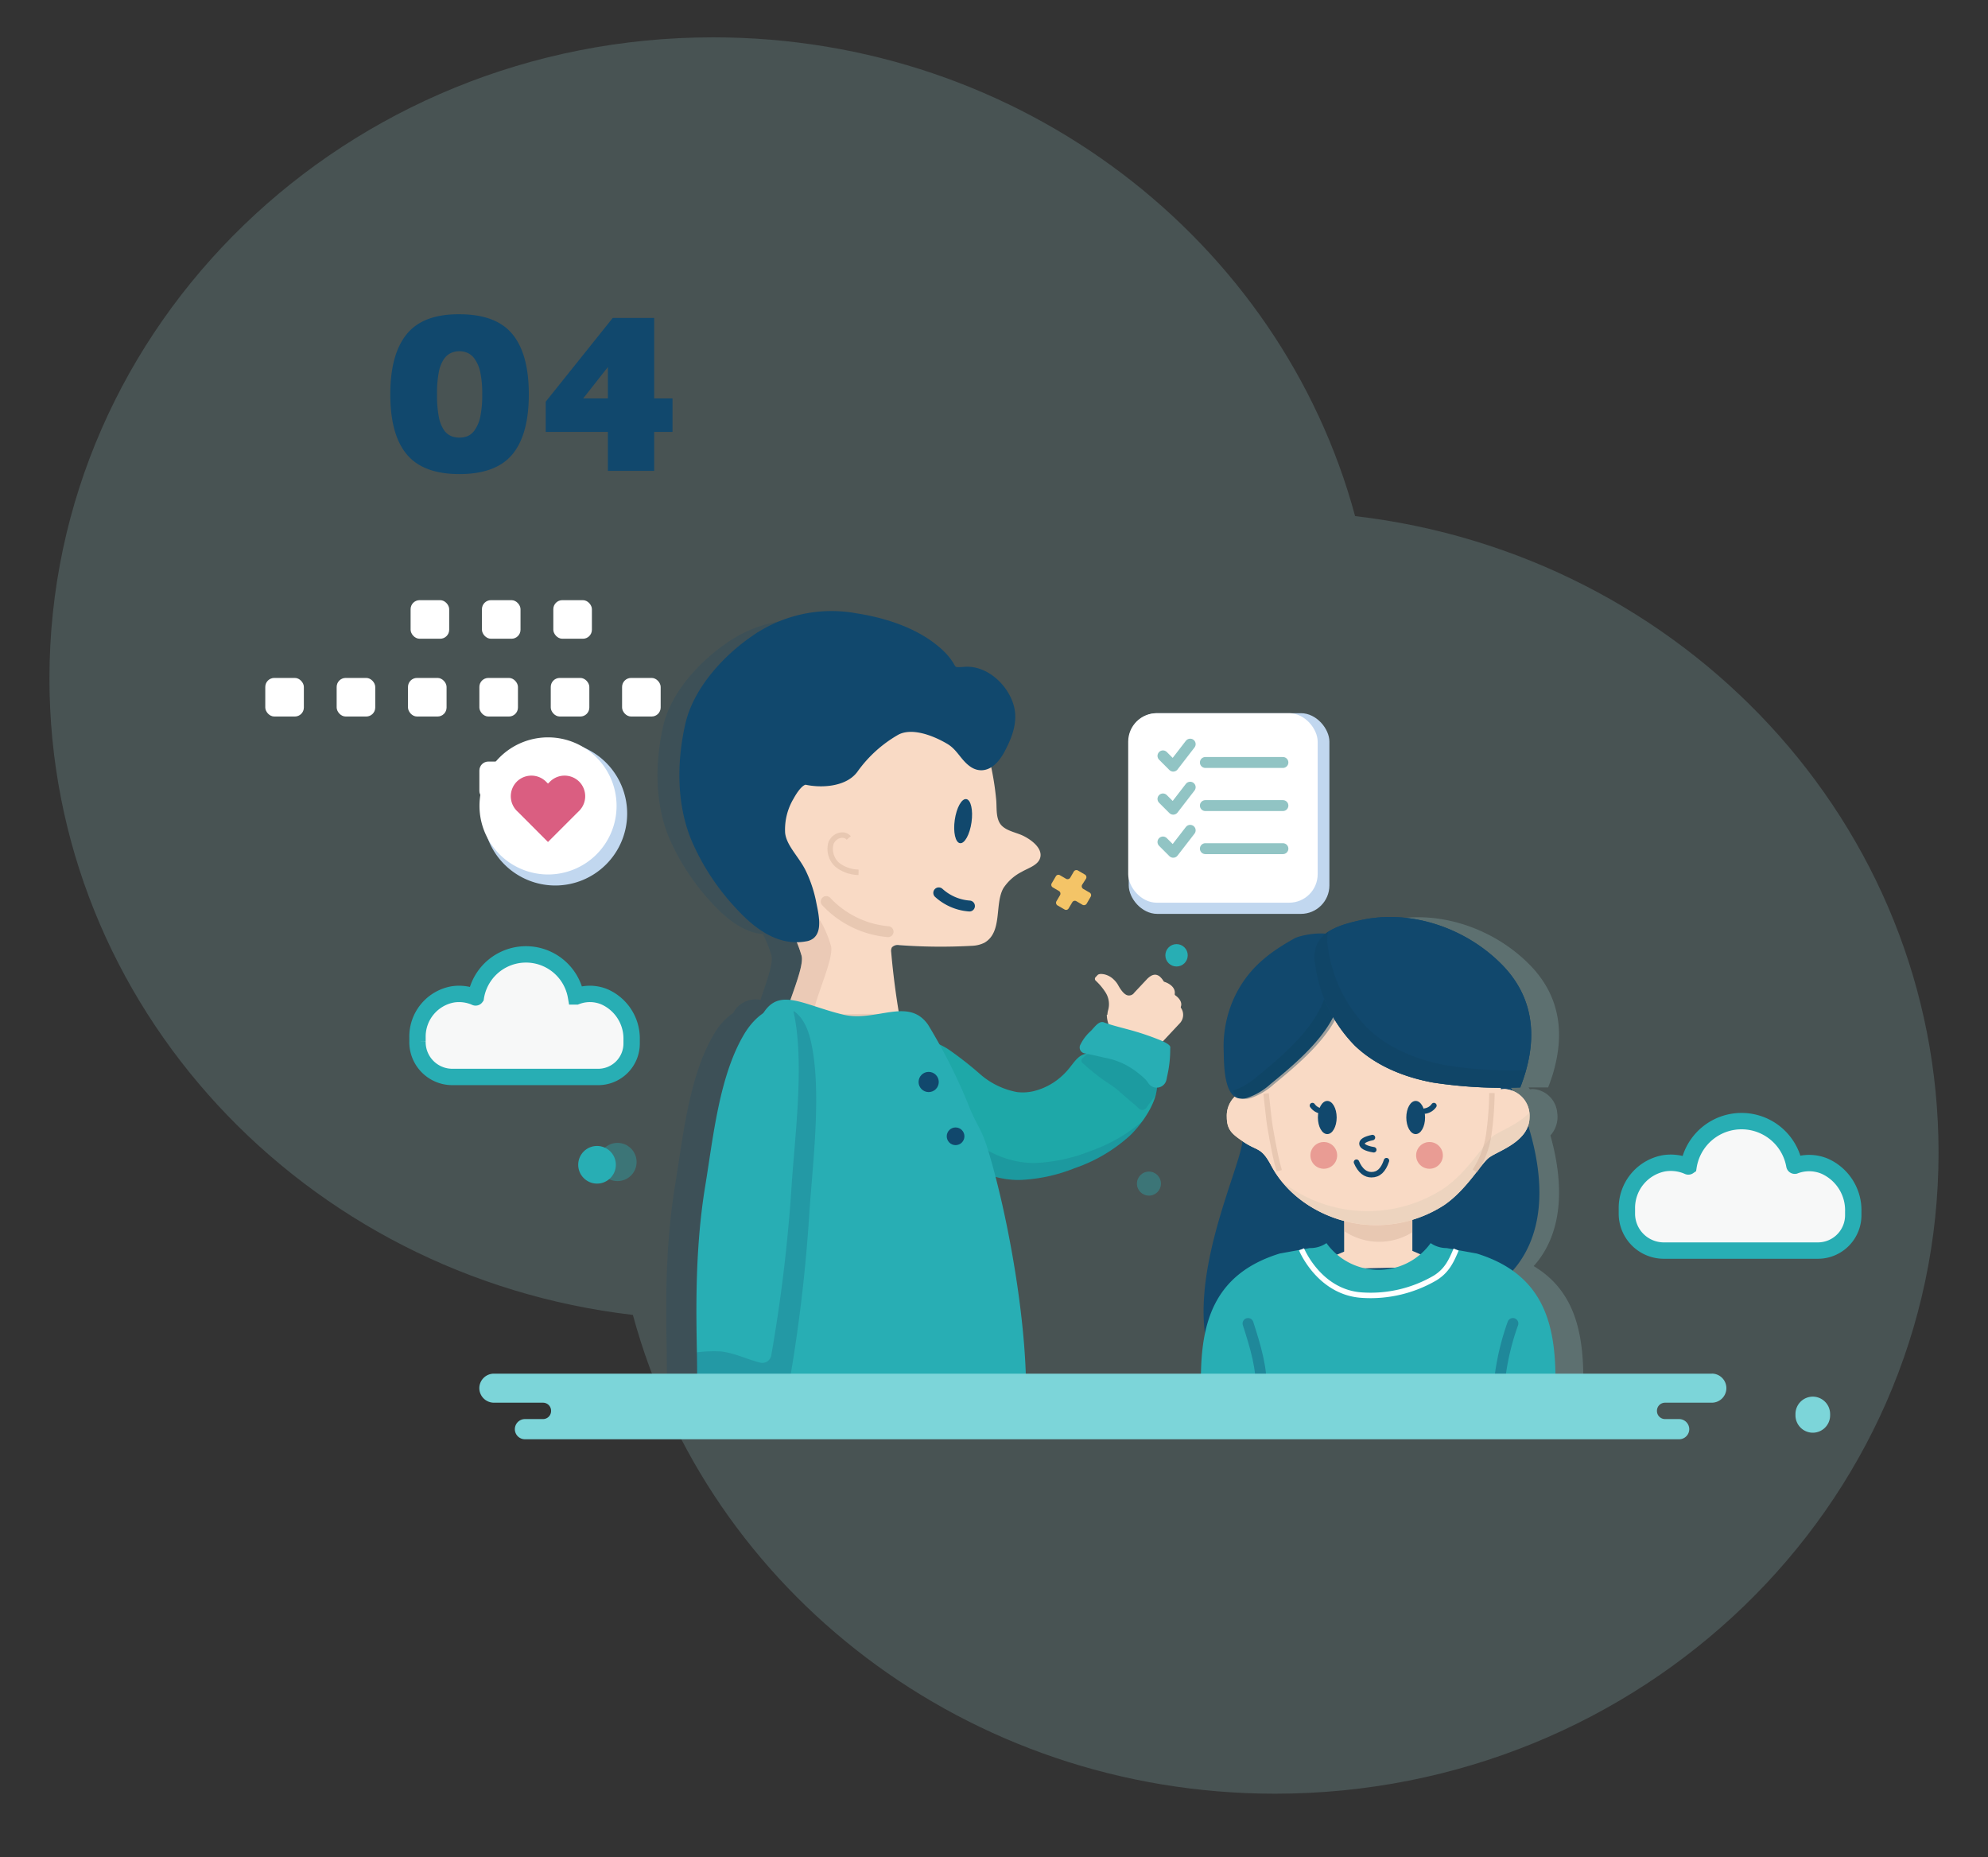 <svg id="圖層_1" data-name="圖層 1" xmlns="http://www.w3.org/2000/svg" viewBox="0 0 364.28 340.3"><rect x="0" y="0" width="364.28" height="340.3" fill="#333333" stroke="none"/><defs><style>.cls-1{fill:#91c4c4;opacity:0.22;}.cls-2{fill:#f4c467;}.cls-3{fill:#28aeb4;}.cls-4{opacity:0.38;}.cls-10,.cls-33,.cls-36,.cls-5,.cls-6{fill:#11486d;}.cls-5{opacity:0.2;}.cls-25,.cls-7{fill:#fff;}.cls-20,.cls-8{fill:#f7f8f8;}.cls-8{stroke:#28aeb4;}.cls-10,.cls-15,.cls-17,.cls-18,.cls-21,.cls-22,.cls-36,.cls-37,.cls-38,.cls-8{stroke-miterlimit:10;}.cls-10,.cls-36,.cls-8{stroke-width:3px;}.cls-9{fill:#92b7b7;}.cls-10,.cls-20,.cls-22,.cls-24,.cls-25,.cls-26,.cls-29,.cls-39,.cls-9{fill-rule:evenodd;}.cls-19,.cls-9{opacity:0.29;}.cls-10,.cls-15,.cls-18,.cls-22,.cls-36,.cls-37{stroke:#11486d;}.cls-10,.cls-15,.cls-18,.cls-22,.cls-28,.cls-36,.cls-37,.cls-38{stroke-linecap:round;}.cls-11,.cls-29{fill:#f9dac5;}.cls-12,.cls-35{fill:#cca793;}.cls-12,.cls-17,.cls-18,.cls-38{opacity:0.37;}.cls-13{opacity:0.12;}.cls-14{fill:#92ac93;}.cls-15,.cls-17,.cls-18,.cls-21,.cls-22,.cls-28,.cls-37,.cls-38{fill:none;}.cls-16,.cls-19{fill:#0f405b;}.cls-16{opacity:0.39;}.cls-17,.cls-38{stroke:#cca793;}.cls-18,.cls-28,.cls-37,.cls-38{stroke-width:2px;}.cls-20{opacity:0.05;}.cls-21{stroke:#fff;}.cls-23{fill:#c30d23;opacity:0.3;}.cls-24,.cls-27{fill:#c1d7ef;}.cls-26{fill:#da5e81;}.cls-28{stroke:#91c4c4;stroke-linejoin:round;}.cls-30{fill:#1ea8a8;}.cls-31{opacity:0.75;}.cls-32{fill:#2ba09d;}.cls-33{opacity:0.14;}.cls-34{opacity:0.31;}.cls-39{fill:#7cd5d9;}</style></defs><path class="cls-1" d="M248.31,94.56C234.68,44.09,187.17,6.84,130.66,6.84,63.5,6.84,9.06,59.43,9.06,124.31c0,60.07,46.68,109.6,106.91,116.61,13.64,50.47,61.14,87.72,117.66,87.72,67.15,0,121.59-52.6,121.59-117.47C355.22,151.1,308.54,101.56,248.31,94.56Z"/><g id="star01"><path class="cls-2" d="M199.61,163.51l-1.12-.65a.57.57,0,0,1-.2-.76L199,161a.56.56,0,0,0-.2-.76l-1.28-.75a.56.56,0,0,0-.76.2l-.65,1.12a.58.58,0,0,1-.77.2l-1.11-.65a.54.54,0,0,0-.76.2l-.75,1.27a.54.54,0,0,0,.2.76l1.12.66a.56.56,0,0,1,.2.76l-.66,1.12a.57.57,0,0,0,.2.76l1.28.74a.54.54,0,0,0,.76-.2l.66-1.11a.54.54,0,0,1,.76-.2l1.11.65a.58.58,0,0,0,.77-.2l.74-1.28A.55.55,0,0,0,199.61,163.51Z"/><circle class="cls-3" cx="215.59" cy="175.03" r="2.05"/><g class="cls-4"><circle class="cls-3" cx="113.15" cy="212.9" r="3.5"/></g></g><path class="cls-5" d="M173.43,205.75a7.71,7.71,0,0,1-3.08-6.35c-.14-5.29-3.51-8.45-3.44-13.32-.08,0-.95-.43-1-.4a14.58,14.58,0,0,1-2.17.81l-.24.09a5.86,5.86,0,0,0-4.35-1.3c-.64-4-1.26-8.64-1.36-10.86a1.4,1.4,0,0,1,.13-.84c.26-.4.84-.43,1.33-.41a104.3,104.3,0,0,0,13.11.13c1.64-2.93,3.51-5.74,5.32-8.58a5.8,5.8,0,0,1,2.36-3.85c.52-.89,1-1.78,1.5-2.7a7.1,7.1,0,0,1,3.1-3,7.75,7.75,0,0,0-3.17-2.27c-1.37-.53-3-.75-3.81-2.13s-.49-3-.64-4.38a52,52,0,0,0-1.06-6.57c-.07-.26-.15-.52-.23-.78a6.86,6.86,0,0,0,1.47-2c1.22-2.23,2.27-4.8,1.64-7.26-.81-3.17-4-6.28-7.38-6.14-1.32.06-2.59.28-3.33-1a9.68,9.68,0,0,0-1.65-2.11c-3.91-3.86-9.89-5.79-15.19-6.62a23.93,23.93,0,0,0-18.18,3.93c-5,3.45-10.21,9.1-11.58,15.17-1.51,6.65-1.59,14.17,1.11,20.56a41.63,41.63,0,0,0,7.8,11.86c2.44,2.67,5.64,5.41,9.34,5.71a19.44,19.44,0,0,1,1.57,3.92c.42,1.43-1,5.1-2,8.14a4.62,4.62,0,0,0-5,2.39,12,12,0,0,0-3.59,4c-4.53,7.71-5.59,18.63-7.09,27.78-1.9,11.63-1.63,23.27-1.49,30.45l0,.2c0,2,.06,3.62,0,4.8a.85.85,0,0,0,.11.42c-.9,1.39-2.34,3.82-2.19,4.86.21,1.5-.12,4.72,4.34,5.32,4,.55,6.77-.35,8.71-1.95a188.66,188.66,0,0,1,41.63-2,7.15,7.15,0,0,0,7.71-7.24c-.39-13.34-3.61-30.41-6.8-41A24.06,24.06,0,0,0,173.43,205.75Z"/><path class="cls-6" d="M84.18,86.86q-6.65,0-9.66-3.63t-3-11q0-7.3,3-11t9.66-3.65q6.72,0,9.72,3.65t3,11q0,7.37-3,11T84.18,86.86Zm0-6.68a4,4,0,0,0,1.53-.29A3.1,3.1,0,0,0,87,78.78a6.64,6.64,0,0,0,1-2.4,19.23,19.23,0,0,0,.36-4.14A18.71,18.71,0,0,0,88,68.17a6.54,6.54,0,0,0-1-2.37,3.19,3.19,0,0,0-1.32-1.14,3.84,3.84,0,0,0-1.53-.31,3.76,3.76,0,0,0-1.49.31,3.19,3.19,0,0,0-1.32,1.14,6.22,6.22,0,0,0-.93,2.37,20.36,20.36,0,0,0-.33,4.07,20.93,20.93,0,0,0,.33,4.14,6.32,6.32,0,0,0,.93,2.4,3.1,3.1,0,0,0,1.32,1.11A3.91,3.91,0,0,0,84.18,80.18Z"/><path class="cls-6" d="M111.39,86.27V79.13H100V73.59l12.27-15.33h7.6V73h3.36v6.13h-3.36v7.14ZM106.86,73h4.53V67.25Z"/><rect class="cls-7" x="48.61" y="124.21" width="7.07" height="7.07" rx="1.65"/><rect class="cls-7" x="61.69" y="124.21" width="7.07" height="7.07" rx="1.65"/><rect class="cls-7" x="74.76" y="124.21" width="7.07" height="7.07" rx="1.65"/><rect class="cls-7" x="87.84" y="124.21" width="7.07" height="7.07" rx="1.65"/><rect class="cls-7" x="100.92" y="124.21" width="7.07" height="7.07" rx="1.65"/><rect class="cls-7" x="113.99" y="124.21" width="7.07" height="7.07" rx="1.65"/><rect class="cls-7" x="75.24" y="109.96" width="7.07" height="7.07" rx="1.65"/><rect class="cls-7" x="88.31" y="109.96" width="7.07" height="7.07" rx="1.65"/><rect class="cls-7" x="101.39" y="109.96" width="7.07" height="7.07" rx="1.65"/><rect class="cls-7" x="87.84" y="139.53" width="7.07" height="7.07" rx="1.65"/><rect class="cls-7" x="100.92" y="139.53" width="7.07" height="7.07" rx="1.65"/><path class="cls-8" d="M110.79,182.65a6.94,6.94,0,0,0-5.18-.09s-.07,0-.07,0a9.3,9.3,0,0,0-18.35.17.05.05,0,0,1-.08,0,7.46,7.46,0,0,0-4.25-.52,7.86,7.86,0,0,0-6.36,7.85v.77a6.39,6.39,0,0,0,6.37,6.49h26.74a6.13,6.13,0,0,0,6.13-6.13v-.67A8.36,8.36,0,0,0,110.79,182.65Z"/><path class="cls-8" d="M334.36,213.67a7.38,7.38,0,0,0-5.48-.09.07.07,0,0,1-.08-.05,9.83,9.83,0,0,0-19.39.18.07.07,0,0,1-.08,0,7.86,7.86,0,0,0-4.49-.56,8.32,8.32,0,0,0-6.73,8.3v.82a6.77,6.77,0,0,0,6.74,6.86h28.26a6.48,6.48,0,0,0,6.48-6.48V222A8.84,8.84,0,0,0,334.36,213.67Z"/><path class="cls-9" d="M231.82,256.45c19.48-.77,38.82-3.72,58.31-4.2-.07-8.41-1.73-15.87-9.1-20.28,3.42-3.78,6.69-11,3.07-23.94a5.06,5.06,0,0,0,1.3-3.38h0a5.32,5.32,0,0,0-.06-.81h0a4.76,4.76,0,0,0-4.5-4.31,4,4,0,0,0-.5.05c-.08-.12-.17-.22-.25-.34h3.59v0q.3-.78.57-1.56v0c.18-.52.34-1,.48-1.57,1.9-6.81,1.16-13.53-4.24-19.15-6.53-6.77-16.7-10.38-26-8.34a18.24,18.24,0,0,0-6,2.15h0l-.11.08-.34.26a12.89,12.89,0,0,0-5.13.91c-5,2.79-8.73,5.76-11.16,11.12a21.4,21.4,0,0,0-1.81,8.86c.08,1.69-.1,6.27,1.38,8.34h0a3.93,3.93,0,0,0,.31.38,5.3,5.3,0,0,0-1.72,4c0,2.48,1.17,3.21,3,4.5.46.31.85.54,1.2.73-.87,5.08-7,18.4-7,30.31-1.53,3.73-2,8.05-2,12.64v3.86H230A8.5,8.5,0,0,1,231.82,256.45Z"/><path class="cls-10" d="M229.33,256.9a8.75,8.75,0,0,1,2.49-.45c15.25-.6,30.42-2.54,45.63-3.59,2.8-7.62-6.65-17.19-6.65-17.19s15.35-5.42,7.59-29.65S233,186.59,233,186.59l-6.72,8.06a31.56,31.56,0,0,1,2.9,14.36C228.88,215.43,213.18,244.84,229.33,256.9Z"/><polygon class="cls-11" points="265.41 232.05 258.8 229.18 258.8 217.01 246.3 217.01 246.3 229.32 238.49 232.62 265.41 232.05"/><path class="cls-12" d="M246.3,225.55a11.44,11.44,0,0,0,12.5.22V217H246.3Z"/><path class="cls-11" d="M275.73,199.54a4.4,4.4,0,0,0-.73.07c-.77-13.13-10.52-23.51-22.45-23.51s-22.53,9.86-23.29,23c-.24,0,.36.45.11.45a4.87,4.87,0,0,0-4.57,5.12c0,2.48,1.16,3.21,3,4.5,2.65,1.82,3.28.91,5.13,4.38,3.21,6.05,9.91,10.1,16.93,10.8a22.88,22.88,0,0,0,14.8-3.58c4.12-2.84,6.74-7.61,8.21-8.69,1.73-1.27,7.4-2.92,7.4-7.42A4.87,4.87,0,0,0,275.73,199.54Z"/><path class="cls-11" d="M275.73,199.54a4.4,4.4,0,0,0-.73.07c-.77-13.13-10.52-23.51-22.45-23.51s-22.53,9.86-23.29,23c-.24,0,.36.45.11.45a4.87,4.87,0,0,0-4.57,5.12c0,2.48,1.16,3.21,3,4.5,2.65,1.82,3.28.91,5.13,4.38,3.21,6.05,9.91,10.1,16.93,10.8a22.88,22.88,0,0,0,14.8-3.58c4.12-2.84,6.74-7.61,8.21-8.69,1.73-1.27,7.4-2.92,7.4-7.42A4.87,4.87,0,0,0,275.73,199.54Z"/><g class="cls-13"><path class="cls-14" d="M273.66,208.1c-1.64,1.2-4.55,6.52-9.15,9.68a25.55,25.55,0,0,1-29.52-1.2,22.46,22.46,0,0,0,14.9,7.76,22.88,22.88,0,0,0,14.8-3.58c4.12-2.84,6.74-7.61,8.21-8.69,1.73-1.27,7.4-2.92,7.4-7.42a5.42,5.42,0,0,0-.06-.81C278.23,206,275,207.15,273.66,208.1Z"/></g><ellipse class="cls-6" cx="243.21" cy="204.75" rx="1.72" ry="3.04"/><ellipse class="cls-6" cx="259.41" cy="204.75" rx="1.72" ry="3.04"/><path class="cls-15" d="M248.56,212.93c.71,1.65,1.7,2.31,2.75,2.3,1.26,0,2.16-.79,2.75-2.58"/><path class="cls-6" d="M245,172c-1.06-1.74-6.57-.76-7.82-.06-5,2.79-8.72,5.76-11.15,11.12a21.57,21.57,0,0,0-1.82,8.86c.1,2.06-.19,8.44,2.63,9.29a3.25,3.25,0,0,0,1.8-.09,12.17,12.17,0,0,0,4.15-2.48c4.87-4,11.28-9.35,12.71-15.51a19.65,19.65,0,0,0,.24-6.17c-.1-1.31-.29-2.61-.43-3.92A2.51,2.51,0,0,0,245,172Z"/><path class="cls-16" d="M246.34,177c-.1-1.31-.29-2.61-.43-3.92a2.51,2.51,0,0,0-.31-1c-.43-.7-1.59-1-2.9-1a3.1,3.1,0,0,1,.11.59c.15,1.31.33,2.61.44,3.92a19.94,19.94,0,0,1-.24,6.17c-1.44,6.16-7.84,11.56-12.71,15.52a12.5,12.5,0,0,1-4.15,2.47l-.25.06a2.66,2.66,0,0,0,1.54,1.45,3.25,3.25,0,0,0,1.8-.09,12.27,12.27,0,0,0,4.15-2.48c4.87-4,11.28-9.35,12.71-15.51A19.65,19.65,0,0,0,246.34,177Z"/><path class="cls-17" d="M232,200.35c.21,1.75.44,4.41.73,6.17s.59,3.26.91,4.88c.21,1,.47,2.09.76,3.11"/><path class="cls-17" d="M273.38,200.27a60,60,0,0,1-.56,7.46,16.57,16.57,0,0,1-2.56,6.83"/><path class="cls-3" d="M231.82,256.45c17.78-.7,35.45-3.23,53.21-4-.06-10.22-2.4-19.06-14.43-22.78l-5.51-1h0a5.14,5.14,0,0,1-2.94-.91,11.75,11.75,0,0,1-19.09,0,5.19,5.19,0,0,1-2.94.91H240l-5.51,1c-12.19,3.77-14.44,12.8-14.44,23.2v3.86H230A8.5,8.5,0,0,1,231.82,256.45Z"/><path class="cls-18" d="M228.69,242.49c1.32,4.1,2.67,8.38,2.39,12.74"/><path class="cls-18" d="M277.22,242.49A46,46,0,0,0,274.9,252"/><path class="cls-6" d="M241.24,173.22a6.15,6.15,0,0,0-.29,3.25,26.25,26.25,0,0,0,7.32,15.12c3.86,3.69,9,5.77,14.3,6.75a83.83,83.83,0,0,0,16,.9c3.09-7.87,3.05-15.83-3.18-22.32-6.53-6.77-16.7-10.38-26-8.34C245.76,169.37,242.35,170.45,241.24,173.22Z"/><path class="cls-6" d="M241.24,173.22a6.15,6.15,0,0,0-.29,3.25,26.25,26.25,0,0,0,7.32,15.12c3.86,3.69,9,5.77,14.3,6.75a83.83,83.83,0,0,0,16,.9c3.09-7.87,3.05-15.83-3.18-22.32-6.53-6.77-16.7-10.38-26-8.34C245.76,169.37,242.35,170.45,241.24,173.22Z"/><path class="cls-19" d="M264.92,195.17c-5.26-1-10.44-3.06-14.3-6.76a26.22,26.22,0,0,1-7.32-15.12,6.74,6.74,0,0,1,.07-2.56,5.41,5.41,0,0,0-2.13,2.49,6.15,6.15,0,0,0-.29,3.25,26.25,26.25,0,0,0,7.32,15.12c3.86,3.69,9,5.77,14.3,6.75a83.83,83.83,0,0,0,16,.9,32.74,32.74,0,0,0,1.06-3.17A76.94,76.94,0,0,1,264.92,195.17Z"/><path class="cls-20" d="M250.16,193.18l-.51-.39Z"/><path class="cls-20" d="M253.42,195.24c-.28-.14-.55-.3-.82-.46C252.87,194.94,253.14,195.1,253.42,195.24Z"/><path class="cls-20" d="M258,197.18a30.52,30.52,0,0,1-4-1.64A30.52,30.52,0,0,0,258,197.18Z"/><path class="cls-20" d="M251.78,194.29l-.68-.44Z"/><path class="cls-20" d="M254,195.54c-.2-.1-.4-.19-.59-.3C253.61,195.35,253.81,195.44,254,195.54Z"/><path class="cls-20" d="M258,197.18h0Z"/><path class="cls-20" d="M252.6,194.78l-.82-.49Z"/><path class="cls-20" d="M251.1,193.85l-.94-.67C250.47,193.41,250.78,193.64,251.1,193.85Z"/><path class="cls-20" d="M249.65,192.79c-.47-.39-.94-.78-1.38-1.2C248.71,192,249.18,192.41,249.65,192.79Z"/><path class="cls-21" d="M238.49,228.9s3.25,7.95,11.16,8.4A23.45,23.45,0,0,0,263,234.13c2.1-1.32,2.9-3,3.82-5.19"/><path class="cls-22" d="M240.49,202.56a2.43,2.43,0,0,0,1.62,1"/><path class="cls-22" d="M262.75,202.56a2.43,2.43,0,0,1-1.62,1"/><circle class="cls-23" cx="242.57" cy="211.69" r="2.45"/><circle class="cls-23" cx="261.94" cy="211.69" r="2.45"/><path class="cls-15" d="M251.49,208.42c-1.38.29-1.93.69-1.93,1.12s.66.88,2.17,1.12"/><g id="star02"><circle class="cls-3" cx="109.4" cy="213.41" r="3.45"/><g class="cls-4"><circle class="cls-3" cx="210.53" cy="216.86" r="2.2"/></g></g><path class="cls-24" d="M101.74,162.24a13.18,13.18,0,1,0-13.18-13.18A13.2,13.2,0,0,0,101.74,162.24Z"/><path class="cls-25" d="M100.41,160.22a12.56,12.56,0,1,0-12.55-12.56A12.58,12.58,0,0,0,100.41,160.22Z"/><path class="cls-26" d="M94.7,143.21h0a3.8,3.8,0,0,1,5.35,0l.36.36.37-.36a3.8,3.8,0,0,1,5.35,0h0a3.8,3.8,0,0,1,0,5.35l-.37.36-5.35,5.35-5.34-5.35-.37-.36A3.8,3.8,0,0,1,94.7,143.21Z"/><rect class="cls-27" x="206.83" y="130.67" width="36.77" height="36.77" rx="5.22"/><rect class="cls-7" x="206.73" y="130.67" width="34.72" height="34.72" rx="5.22"/><polyline class="cls-28" points="213.1 138.49 214.98 140.37 218.09 136.34"/><line class="cls-28" x1="220.87" y1="139.7" x2="235.08" y2="139.7"/><polyline class="cls-28" points="213.1 146.38 214.98 148.26 218.09 144.23"/><line class="cls-28" x1="220.87" y1="147.6" x2="235.08" y2="147.6"/><polyline class="cls-28" points="213.1 154.27 214.98 156.15 218.09 152.13"/><line class="cls-28" x1="220.87" y1="155.49" x2="235.08" y2="155.49"/><path class="cls-29" d="M202.81,185.91a5.44,5.44,0,0,0,1.16,3.27s0,0,.05,0l4.17,3.91a.47.47,0,0,0,.32.12,8.6,8.6,0,0,0,1.83-.3,3.58,3.58,0,0,0,1.61-.9l2-2.14,2.21-2.36a2.25,2.25,0,0,0,.24-2.85.29.29,0,0,1,0-.27c.26-.82-.42-1.59-1-2h0a.28.28,0,0,1-.14-.3c.16-1.14-.94-1.89-1.87-2.19h0a.3.3,0,0,1-.18-.13,3.31,3.31,0,0,0-.59-.75,1.43,1.43,0,0,0-.95-.44,1.62,1.62,0,0,0-.87.29,3.5,3.5,0,0,0-.66.56l-2.3,2.45a1.16,1.16,0,0,1-1.33.45c-.7-.25-1.32-1.28-1.66-1.9a4.34,4.34,0,0,0-.81-1,3.59,3.59,0,0,0-1.68-.91,4.11,4.11,0,0,0-.55-.07,1.3,1.3,0,0,0-.54.09.53.53,0,0,0-.15.11l-.36.38a.45.45,0,0,0,0,.63,11,11,0,0,1,1.81,2.16,4,4,0,0,1,.48,3.27,3.34,3.34,0,0,0-.13.83Z"/><g id="arm"><path class="cls-30" d="M166.3,190.66c2.41-.82,5.11.16,7.29,1.47a62.8,62.8,0,0,1,6,4.67,14.16,14.16,0,0,0,6.79,3.29,8.74,8.74,0,0,0,2.89-.14,11.83,11.83,0,0,0,5.52-3c2.3-2.13,2.64-4.68,6.22-3.75,1.26.33,2.54.55,3.81.78,2.48.45,6.43.72,7.1,3.77.76,3.48-2.56,8.08-4.85,10.3a29.06,29.06,0,0,1-10.2,6,30.13,30.13,0,0,1-10,2.14c-7.6.1-13.27-5.16-18.62-9.94,0,0-3.74-3.5-4.27-4.87s-1.5-4.61-1.28-6S164.46,191.29,166.3,190.66Z"/><g class="cls-31"><path class="cls-32" d="M197.57,193.85l-.22.2a3.92,3.92,0,0,1,.37-.34Z"/><path class="cls-5" d="M162.76,195.33a7.11,7.11,0,0,1,3.22-4.54,5.77,5.77,0,0,0-.47,1.43c-.23,1.44.75,4.7,1.28,6.06s4.27,4.86,4.27,4.86c5.34,4.78,11,10.05,18.62,9.94a30.19,30.19,0,0,0,10-2.14,29.73,29.73,0,0,0,9.8-5.63,21.5,21.5,0,0,1-2.35,2.75,29.06,29.06,0,0,1-10.2,6,30.13,30.13,0,0,1-10,2.14c-7.6.1-13.27-5.16-18.62-9.94,0,0-3.74-3.5-4.27-4.87S162.54,196.77,162.76,195.33Z"/></g><path class="cls-33" d="M209.94,203.1a.9.9,0,0,1-1.27,0,15.05,15.05,0,0,0-1.58-1.4l-2.31-2c-1-.85-2.25-1.55-3.32-2.36-.67-.52-1.33-1.06-2-1.61-.08-.07-.64-.58-1.08-.95a.58.58,0,0,1,0-.91,3.67,3.67,0,0,1,3.87-1c1.21.26,2.44.44,3.66.63,2.38.35,6.17.57,6.81,3,.41,1.55-.39,3.19-1.21,4.48-.26.4-.56.78-.86,1.16S210.2,202.8,209.94,203.1Z"/><path class="cls-3" d="M212.15,190.4a49.51,49.51,0,0,0-5-1.67c-2.35-.63-3.61-.94-4.86-1.41-1-.39-1.85,1.1-2.54,1.69a8.3,8.3,0,0,0-1.85,2.54,1,1,0,0,0-.06.38,1.09,1.09,0,0,0,.88,1.06c1.2.23,2.39.49,3.58.78a14,14,0,0,1,4.06,1.38,16.15,16.15,0,0,1,3.55,2.64,5.82,5.82,0,0,1,.52.68,1.83,1.83,0,0,0,3.31-.64q.09-.45.18-.87a21.78,21.78,0,0,0,.51-4.83,1,1,0,0,0,0-.35C214.25,191.21,212.66,190.6,212.15,190.4Z"/></g><path class="cls-11" d="M173.79,131.12c3.26,1.63,6.82,5.12,7.68,8.71a52,52,0,0,1,1.06,6.57c.15,1.39-.08,3.13.65,4.38s2.44,1.6,3.8,2.13,4.16,2.26,3.63,4.23c-.37,1.4-2.25,1.92-3.38,2.59a8.79,8.79,0,0,0-3.37,3c-1.66,2.94-.1,8.05-3.48,10a5.6,5.6,0,0,1-2.29.56,104,104,0,0,1-13.33-.12,1.47,1.47,0,0,0-1.33.41,1.4,1.4,0,0,0-.13.84,144.25,144.25,0,0,0,2.36,16.27c.2.87-3.36-1.45-2.54-1.07-4.64-3.45-13.7-1.29-19.38-2.32-.05-2.13,3.79-10,3.13-12.22-1.92-6.58-5-7.66-7.68-11.69a24.5,24.5,0,0,1-3.45-7.22,23.86,23.86,0,0,1,0-10.13c.51-2.86.94-6.34,2.61-8.79A20.37,20.37,0,0,1,152,128.17c4.79-.81,9.7-.19,14.46.74a30.5,30.5,0,0,1,7,2Z"/><g class="cls-34"><path class="cls-35" d="M149.13,185.51c0-2.13,3.79-10,3.13-12.22-1.92-6.58-5-7.65-7.67-11.69a24.28,24.28,0,0,1-3.46-7.22,23.86,23.86,0,0,1,0-10.13c.51-2.86.94-6.34,2.61-8.79a21.44,21.44,0,0,1,8.08-7.24,20.38,20.38,0,0,0-13.47,9c-1.67,2.45-2.1,5.93-2.61,8.79a23.86,23.86,0,0,0,0,10.13,24.5,24.5,0,0,0,3.45,7.22c2.67,4,5.76,5.11,7.68,11.69.66,2.26-3.18,10.09-3.13,12.22,5.68,1,14.74-1.13,19.38,2.32-.82-.38,2.74,1.94,2.54,1.07-.24-1-.53-2.62-.83-4.42C160,185.2,153.55,186.31,149.13,185.51Z"/></g><path class="cls-36" d="M173.64,122.66c.74,1.32,2,1.1,3.33,1,3.41-.14,6.57,3,7.38,6.14.63,2.46-.42,5-1.63,7.26-.77,1.42-2.24,3.38-4,2.21-1.51-1-2.21-3-4.39-4.28-2.88-1.7-7.29-3.39-10.45-1.69a25,25,0,0,0-8,7.24c-1.56,2.09-5.39,2.32-7.9,1.78-1.71-.37-3.2,2.06-3.87,3.26a12.56,12.56,0,0,0-1.74,7.14c.3,2.94,2.8,5.06,4,7.62a22.15,22.15,0,0,1,1.75,5.4c.19,1,1,4.21,0,5a1.36,1.36,0,0,1-.65.25c-4.62.89-8.61-2.42-11.51-5.6a41.45,41.45,0,0,1-7.81-11.86c-2.7-6.39-2.62-13.91-1.11-20.56,1.38-6.07,6.57-11.72,11.59-15.17a23.9,23.9,0,0,1,18.17-3.93c5.3.83,11.28,2.76,15.19,6.62A9.39,9.39,0,0,1,173.64,122.66Z"/><path class="cls-37" d="M177.64,166a9.35,9.35,0,0,1-5.62-2.41"/><ellipse class="cls-6" cx="176.47" cy="150.44" rx="4.08" ry="1.55" transform="translate(2.68 303.96) rotate(-81.9)"/><path class="cls-17" d="M155.52,153.53c-.94-1.08-2.78-.39-3.26,1a3.88,3.88,0,0,0,1.26,4,6.54,6.54,0,0,0,3.8,1.29"/><path class="cls-38" d="M162.73,170.7a17.65,17.65,0,0,1-11.33-5.52"/><path class="cls-3" d="M170.06,187.75a103.85,103.85,0,0,1,7.2,14.19c1.88,4.86,2.42,4.22,3.93,9.24,3.19,10.63,6.4,27.7,6.79,41a7.15,7.15,0,0,1-7.71,7.24,189.74,189.74,0,0,0-42.67,2.14,3.4,3.4,0,0,1-3.95-3.54c.34-6.44-.81-15.18-.51-20.2.43-7.38.38-14.66.82-22,.46-8,2-19.65,4.58-27.27,3-8.74,7.48-4.71,15.92-2.66C160.49,187.36,166.43,182.57,170.06,187.75Z"/><circle class="cls-6" cx="170.17" cy="198.24" r="1.85"/><circle class="cls-6" cx="175.1" cy="208.19" r="1.62"/><path class="cls-11" d="M128.47,252.19s-3.09,4.4-2.88,5.89-.12,4.72,4.34,5.32,7.36-.56,9.33-2.49,1.43-6.18,1.43-6.18l-2.79-2.3Z"/><path class="cls-3" d="M127.72,252.8a.76.76,0,0,0,.83.81,35.61,35.61,0,0,1,6.81-.47c2.51.26,4.82,1.45,7.25,2.06a1.68,1.68,0,0,0,2-1.44,287.33,287.33,0,0,0,3.71-30.92c.62-9.43,2.46-23.16.29-32.28-2.06-8.67-8.68-7.14-12.3-1-4.53,7.71-5.59,18.63-7.09,27.78C126.75,232.32,127.91,247.34,127.72,252.8Z"/><path class="cls-5" d="M148.53,190.56c-.65-2.73-1.76-4.43-3.08-5.31l-.06.06c2.08,9.12.27,22.68-.34,32a287.81,287.81,0,0,1-3.71,30.93,1.67,1.67,0,0,1-2,1.43c-2.44-.6-4.75-1.79-7.26-2.06a24.54,24.54,0,0,0-4.42.17l0,.2c0,2,.06,3.62,0,4.8a.76.76,0,0,0,.83.81,35.61,35.61,0,0,1,6.81-.47c2.51.26,4.82,1.45,7.26,2.06a1.67,1.67,0,0,0,2-1.44,287.33,287.33,0,0,0,3.71-30.92C148.86,213.41,150.7,199.68,148.53,190.56Z"/><path class="cls-39" d="M313.68,251.68H90.5a2.67,2.67,0,0,0-2.67,2.66h0A2.68,2.68,0,0,0,90.5,257h9a1.48,1.48,0,0,1,1.48,1.47h0A1.48,1.48,0,0,1,99.48,260H96.19a1.86,1.86,0,0,0-1.85,1.85h0a1.85,1.85,0,0,0,1.85,1.85h211.5a1.86,1.86,0,0,0,1.85-1.85h0a1.87,1.87,0,0,0-1.85-1.85H305.1a1.48,1.48,0,0,1-1.48-1.48h0A1.48,1.48,0,0,1,305.1,257h8.58a2.67,2.67,0,0,0,2.66-2.67h0a2.67,2.67,0,0,0-2.66-2.66Zm18.5,10.82a3.19,3.19,0,0,1-3.18-3.17v-.26a3.19,3.19,0,0,1,3.18-3.18h0a3.19,3.19,0,0,1,3.17,3.18v.26a3.18,3.18,0,0,1-3.17,3.17Z"/></svg>